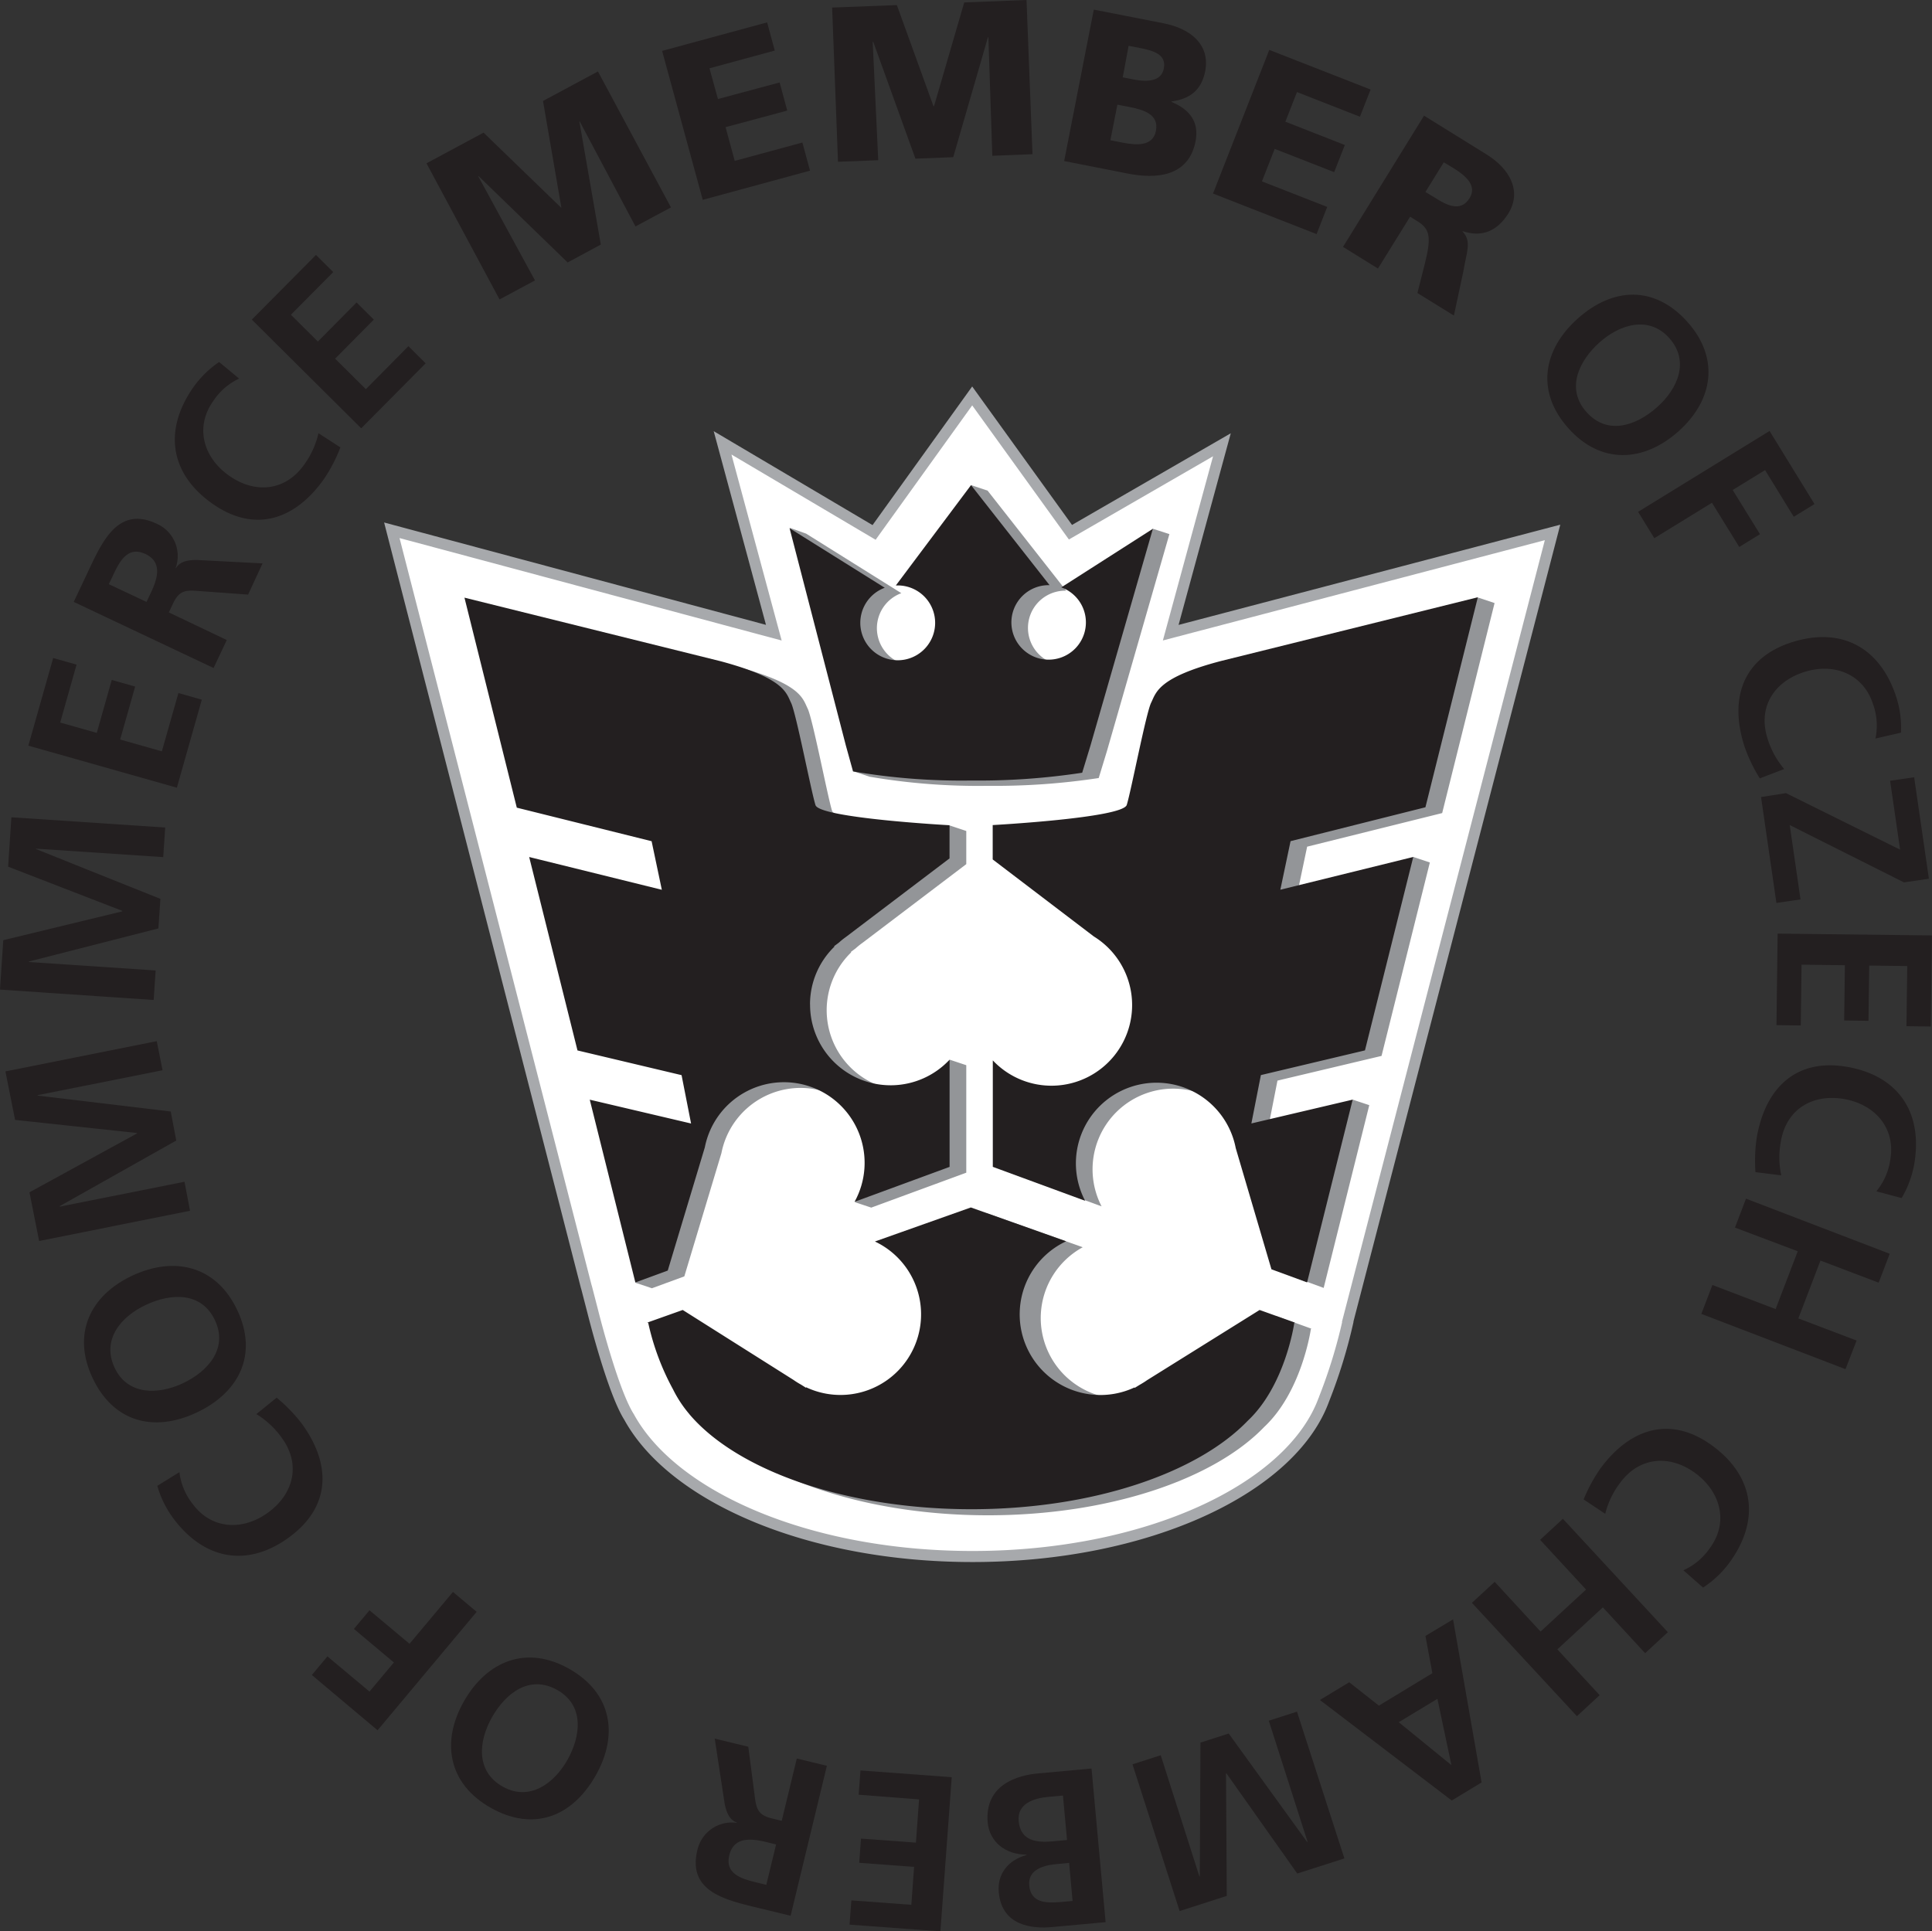 <svg id="Layer_2" data-name="Layer 2" xmlns="http://www.w3.org/2000/svg" viewBox="0 0 349.54 349.45"><rect x="0" y="0" width="349.54" height="349.45" fill="#333333" stroke="none"/><defs><style>.cls-1{fill:#fff;stroke:#a7a9ac;stroke-width:2px;}.cls-2{fill:#939598;}.cls-3{fill:#00aeef;}.cls-4{fill:#ec008c;}.cls-5{fill:#231f20;}</style></defs><path class="cls-1" d="M345.94,299.4,383,156.6l-69.08,18.14,9.26-34-27.4,15.82L278,131.9l-17.75,24.7-27.41-16.21,9.27,34.35L173,156.21,208.16,293h0l.08.26,1.12,4.33h0s3.56,14.34,6.56,19.06h0c8,14.6,32.75,25.25,62.14,25.25,31.48,0,57.7-12.23,63.58-28.43a94.29,94.29,0,0,0,4.32-14Z" transform="translate(-102.11 -60.26)"/><path class="cls-2" d="M310.67,155.93l-.86,1.24-.89,2.81-11.8,7.56a6.74,6.74,0,1,1-2.28-.4H295l-14.21-18.1-3-1,.37,1.92.85,1.46s-4.75,18.77-4.75,22.5a6.75,6.75,0,1,1-9.08-6.33l-17.22-10.77v0l-3-1.07,1.61,2.73,2,.69,9.56,36.93h0l.9,3.28-2.33-.22-.27.64,3,1a116.47,116.47,0,0,0,21.36,1.65,124.51,124.51,0,0,0,20.1-1.41l1.48-4.85h0l11.31-39.29Z" transform="translate(-102.11 -60.26)"/><path class="cls-2" d="M273.21,210.38c-6.64-.47-20-1.63-20.56-3.4-.76-2.36-3.5-16.61-4.41-18.49S247,184,235.51,180.91L189.14,169.4,223,213.47l1.85,8.79-24-5.93,27.57,39.52,1.72,8.75-18.33-4.31,7.53,30.16-1.56.15-.72,1.76,3,1,5.86-2.15,6.71-22.3a14.59,14.59,0,0,1,28-2.28,14.48,14.48,0,0,1,.31,9.27l-1.22.14-1.53.78-1.45.95,3,1,17.19-6.32V253l-3-1-1.42,2.69.82,1.11a14.58,14.58,0,0,1-17.21-23.23l-.09-.05.87-.65a14,14,0,0,1,1.24-1l18.79-14.25v-6l-3-1Zm89.82-3,9.48-38-3-1-1.9,2.21-41.48,10.3c-11.51,3-11.81,5.71-12.73,7.58s-3.65,16.13-4.41,18.49-24.25,3.64-24.25,3.64v6.22L303,230.7a14.59,14.59,0,0,1-7.69,27c-4.17,0-12.6-2.57-12.6-2.57l2,.88v16.39l16.7,6.14A14.59,14.59,0,1,1,328.68,269l6.46,21.93,6.45,2.37,8.25-33.07-3-1-2.13,2.2-13.2,3.11,1.72-8.75,18.83-4.47,8.74-35-3-1-1.92,2.21-19.13,4.72,1.85-8.79Z" transform="translate(-102.11 -60.26)"/><path class="cls-2" d="M333,298.37,312.64,311c-.43.3-.87.57-1.33.83l-.92.57v-.1A14.59,14.59,0,0,1,298,285.94l-17.23-6.12L263.41,286a14.58,14.58,0,0,1-1.11,26.85c-3.85,1.44-1.9,1-11.37-.38s-24.85-13.72-24.85-13.72l.5.36-4.43,1.58h.22a45.59,45.59,0,0,0,4.51,12.07,20.94,20.94,0,0,0,2.87,4.37l.1.14v0c8.59,10.1,28.19,17.17,51,17.17,21.93,0,40.9-6.52,50-16h0c6.7-6.29,8.36-17.25,8.43-17.74h.16Z" transform="translate(-102.11 -60.26)"/><path class="cls-3" d="M299.51,195.64" transform="translate(-102.11 -60.26)"/><path class="cls-4" d="M226.92,263.19" transform="translate(-102.11 -60.26)"/><path class="cls-5" d="M294.12,166.54a6.74,6.74,0,1,1-2.28-.4H292l-14.21-18.1-13.6,18.15.32,0a6.77,6.77,0,1,1-2.33.42l-17.22-10.77,10.18,39.3h0l1.3,4.7a116.47,116.47,0,0,0,21.36,1.65,124.51,124.51,0,0,0,20.1-1.41l1.48-4.85h0l11.31-39.29Z" transform="translate(-102.11 -60.26)"/><path class="cls-5" d="M248.66,242a14.55,14.55,0,0,1,4.43-10.47l-.09-.05.87-.65a14,14,0,0,1,1.24-1l18.79-14.25v-6s-23.49-1.28-24.25-3.64-3.5-16.61-4.41-18.49S244,183,232.51,179.91L186.14,168.4l9.47,38L220,212.47l1.85,8.79-24-5.93,8.74,35,18.83,4.47,1.72,8.75-18.33-4.31,8.25,33.07,5.86-2.15,6.71-22.3a14.59,14.59,0,1,1,27.09,9.86l17.19-6.32V252a14.58,14.58,0,0,1-25.24-10ZM360,206.33l9.48-38-46.38,11.51c-11.51,3-11.81,5.71-12.73,7.58s-3.65,16.13-4.41,18.49-24.25,3.64-24.25,3.64v6.22L300,229.7a14.59,14.59,0,1,1-18.27,22.43v19.26l16.7,6.14A14.59,14.59,0,1,1,325.68,268l6.46,21.93,6.45,2.37,8.25-33.07-18.33,4.31,1.72-8.75,18.83-4.47,8.74-35-24.05,5.93,1.85-8.79Z" transform="translate(-102.11 -60.26)"/><path class="cls-5" d="M330,297.29,309.63,310c-.42.3-.87.57-1.32.83l-.93.57v-.1A14.58,14.58,0,0,1,295,284.86l-17.24-6.12L260.4,284.9a14.58,14.58,0,1,1-12.46,26.37v.1l-.92-.58a14.06,14.06,0,0,1-1.33-.83l-20.06-12.67-6.47,2.3h.22a45.35,45.35,0,0,0,4.5,12.07,21.69,21.69,0,0,0,2.87,4.38,1.13,1.13,0,0,1,.1.13v0c8.58,10.11,28.19,17.17,51,17.17,21.93,0,40.89-6.52,50-16h0c6.7-6.29,8.36-17.25,8.43-17.74h.17Z" transform="translate(-102.11 -60.26)"/><path class="cls-5" d="M179.27,89.81l10.33-5.55,14,13.55.07,0-3.32-19.28,9.94-5.34,13.21,24.6-6.42,3.44L207,82.25l-.07,0,3.88,22.26-6,3.24L188.68,92.11l-.07,0L198.9,111l-6.41,3.44Z" transform="translate(-102.11 -60.26)"/><path class="cls-5" d="M221.9,69.47l19-5.16,1.38,5.1-11.81,3.21L232,78.18l11.16-3,1.38,5.09-11.16,3,1.66,6.1,12.24-3.32,1.38,5.09-19.41,5.28Z" transform="translate(-102.11 -60.26)"/><path class="cls-5" d="M252.66,61.63l11.71-.45L271,79.49h.09l5.47-18.79,11.27-.44,1.08,27.9-7.27.29L280.93,67h-.08l-6.28,21.7-6.84.27L260.1,67.83H260l1,21.42-7.28.28Z" transform="translate(-102.11 -60.26)"/><path class="cls-5" d="M300,62l12.6,2.47c5.1,1,8.47,4,7.55,8.7-.68,3.45-2.82,5-6.09,5.45v.08c3.5,1.46,5,3.79,4.35,7.13-1.29,6.55-7.33,6.8-12.23,5.84l-11.54-2.27ZM303,85.63l2.16.43c2.67.52,5.54.67,6.08-2.11.59-3-2.22-3.82-4.74-4.32l-2.23-.43Zm2.24-11.38,2,.4c2.39.47,5,.37,5.43-2,.5-2.51-1.81-3.21-4.25-3.69l-2.12-.41Z" transform="translate(-102.11 -60.26)"/><path class="cls-5" d="M331.75,69.29l18.33,7.17-1.93,4.92-11.39-4.46-2.1,5.36,10.76,4.22-1.93,4.91L332.73,87.2l-2.31,5.88,11.81,4.62-1.92,4.92-18.74-7.34Z" transform="translate(-102.11 -60.26)"/><path class="cls-5" d="M359.75,81.19l11.29,7c4.22,2.62,6.47,6.65,3.94,10.73-2,3.16-4.76,4.34-8.26,3.16l0,.07c1.7,1.81.72,3.69.12,7.32l-1.69,7.89-6.6-4.08,1.3-5.13c1.23-4.88,1.05-6.41-1.3-7.86l-1.32-.82-5.82,9.38-6.32-3.92ZM360,95l1.66,1c2,1.27,4.67,2.8,6.33.11,1.37-2.21-.58-4-3-5.48l-1.67-1Z" transform="translate(-102.11 -60.26)"/><path class="cls-5" d="M407.4,118.51c5.84,6.53,4.7,14.14-1.59,19.77s-14.05,6.07-19.94-.52-4.68-14.17,1.7-19.87S401.48,111.89,407.4,118.51Zm-18.25,16.32c3.81,4.26,9,2.46,12.77-.9s5.9-8.34,2.2-12.49-9-2.48-12.65.8S385.33,130.57,389.15,134.83Z" transform="translate(-102.11 -60.26)"/><path class="cls-5" d="M422.26,138.24l8.13,13.22-3.75,2.31-5.19-8.45-5.86,3.6,4.94,8-3.75,2.31-4.94-8-10.43,6.41-2.93-4.77Z" transform="translate(-102.11 -60.26)"/><path class="cls-5" d="M420.5,201.1a28,28,0,0,1-2.78-5.79c-2.77-8.6-.38-16,8.61-18.85s16,1,18.88,10a18.19,18.19,0,0,1,.83,6.37l-4.62,1.06a11.47,11.47,0,0,0-.43-6.2c-1.76-5.49-7.05-7.57-12.5-5.82s-8.41,6.39-6.58,12.07a15.59,15.59,0,0,0,3,5.47Z" transform="translate(-102.11 -60.26)"/><path class="cls-5" d="M425.23,203.77,445.88,214l-1.81-12.47,4.35-.63,2.67,18.36-4.51.66-20.67-10.37L427.86,223l-4.36.64-2.78-19.16Z" transform="translate(-102.11 -60.26)"/><path class="cls-5" d="M451.64,229.52,451.43,246l-4.4-.06.14-10.88-6.88-.09-.13,10-4.4-.06.13-10-7.84-.1-.14,11-4.4-.06.21-16.56Z" transform="translate(-102.11 -60.26)"/><path class="cls-5" d="M419.71,272.35a28.09,28.09,0,0,1,.26-6.41c1.59-8.9,7.15-14.28,16.44-12.62s13.66,8.39,12,17.72a18.21,18.21,0,0,1-2.26,6l-4.57-1.22a11.57,11.57,0,0,0,2.52-5.69c1-5.67-2.68-10-8.31-11s-10.42,1.71-11.47,7.57a15.49,15.49,0,0,0,.06,6.23Z" transform="translate(-102.11 -60.26)"/><path class="cls-5" d="M444,287.12l-2,5.23-10.53-4-4,10.47,10.54,4L436,308l-26.08-10,2-5.23,11.44,4.36,4-10.46L416,282.38l2-5.23Z" transform="translate(-102.11 -60.26)"/><path class="cls-5" d="M388.62,331.57a28.56,28.56,0,0,1,3.07-5.64c5.37-7.27,12.74-9.64,20.33-4s8.53,13.57,2.9,21.19a18.42,18.42,0,0,1-4.69,4.4l-3.56-3.13a11.48,11.48,0,0,0,4.78-4c3.43-4.63,2-10.14-2.57-13.54s-10.11-3.09-13.65,1.71a15.37,15.37,0,0,0-2.7,5.61Z" transform="translate(-102.11 -60.26)"/><path class="cls-5" d="M403.86,355.59l-4.11,3.8-7.65-8.29-8.23,7.6,7.65,8.29-4.11,3.8-19-20.51,4.12-3.8,8.3,9,8.23-7.6-8.31-9,4.12-3.8Z" transform="translate(-102.11 -60.26)"/><path class="cls-5" d="M370.16,382.78l-5.4,3.27-23.85-18.19,5.3-3.21,5.37,4.23,9.68-5.87L360,356.27l5-3Zm-5.53-3.19.06,0-2.52-11.94-7,4.23Z" transform="translate(-102.11 -60.26)"/><path class="cls-5" d="M345.34,396.53l-8.53,2.73L324,381.14l-.08,0,.14,22.17-8.53,2.74L307,379.5l5.11-1.64,7,21.94.07,0,.12-24.23,5.11-1.64,14.2,19.64.05-.1-7-21.86,5.1-1.64Z" transform="translate(-102.11 -60.26)"/><path class="cls-5" d="M302.14,408.06l-9.72.89c-3.58.33-9.06-.21-9.61-6.3-.31-3.31,1.71-5.83,5-6.73v-.08c-3.82,0-6.64-2.32-7-5.75-.64-7,5.56-8.62,9.07-8.94l9.71-.89Zm-7.72-22.91-2.63.24c-2.59.24-5.68,1.17-5.38,4.39.33,3.63,3.33,3.92,6.12,3.66l2.63-.24Zm1.12,12.19-2.27.21c-2.36.22-5.22,1-4.95,3.87.29,3.22,3.14,3.2,5.69,3l2.15-.2Z" transform="translate(-102.11 -60.26)"/><path class="cls-5" d="M272.25,409.72l-16.44-1.21.33-4.39,10.85.8.5-6.86-9.93-.74.32-4.38,9.94.73.57-7.82L257.46,385l.33-4.39,16.51,1.22Z" transform="translate(-102.11 -60.26)"/><path class="cls-5" d="M245.15,406.9l-5.87-1.42c-5.83-1.42-12.83-2.91-11-10.45a6.38,6.38,0,0,1,7.12-4.94l0-.08c-1.45-.47-1.95-2.16-2.2-3.49l-1.78-11.67,6.07,1.47,1.21,9.27c.28,2.2.79,3.15,3.09,3.71l1.75.42,2.73-11.27,5.44,1.32ZM242.52,394l-1.79-.44c-2.68-.65-5.85-1-6.67,2.38s2.18,4.27,4.9,4.93l1.79.44Z" transform="translate(-102.11 -60.26)"/><path class="cls-5" d="M190.86,387.35c-7.62-4.32-9-11.89-4.82-19.24s11.37-10.24,19.06-5.88,9,11.93,4.74,19.37S198.59,391.73,190.86,387.35Zm12.07-21.3c-5-2.82-9.33.56-11.81,4.94s-2.93,9.79,1.91,12.53,9.31-.52,11.73-4.8S207.91,368.87,202.93,366.05Z" transform="translate(-102.11 -60.26)"/><path class="cls-5" d="M170.42,373.34l-11.89-10,2.82-3.37,7.61,6.37,4.41-5.27L166.14,355l2.82-3.37,7.24,6.06,7.86-9.38,4.29,3.6Z" transform="translate(-102.11 -60.26)"/><path class="cls-5" d="M152.16,313.16a28.69,28.69,0,0,1,4.48,4.6c5.36,7.28,5.45,15-2.15,20.61s-15.48,4.15-21.1-3.48a18.33,18.33,0,0,1-2.82-5.78l4-2.47a11.47,11.47,0,0,0,2.39,5.74c3.42,4.64,9.09,4.92,13.7,1.53s5.93-8.74,2.39-13.54a15.55,15.55,0,0,0-4.56-4.24Z" transform="translate(-102.11 -60.26)"/><path class="cls-5" d="M118.85,309.58c-3.73-7.93-.47-14.9,7.17-18.49s15.2-1.81,19,6.19.43,14.91-7.31,18.56S122.63,317.61,118.85,309.58ZM141,299.15c-2.44-5.17-7.93-4.93-12.5-2.78s-8,6.3-5.67,11.34,7.9,4.94,12.35,2.85S143.44,304.33,141,299.15Z" transform="translate(-102.11 -60.26)"/><path class="cls-5" d="M109.19,284.81,107.44,276l19.45-10.65,0-.08-22.05-2.37-1.75-8.78,27.38-5.47,1.05,5.26-22.6,4.51,0,.08L133,261.38l1,5.25-21.12,11.89.1.06,22.51-4.49,1,5.25Z" transform="translate(-102.11 -60.26)"/><path class="cls-5" d="M102.11,239.32l.59-8.94,21.55-5.22v-.08l-20.67-8,.59-8.94L132,210l-.36,5.35-23-1.53v.08l22.49,9-.36,5.35-23.48,6,.07.08,22.91,1.53-.36,5.34Z" transform="translate(-102.11 -60.26)"/><path class="cls-5" d="M107.24,195.18l4.49-15.86,4.23,1.2L113,191l6.62,1.87,2.71-9.58,4.23,1.2-2.71,9.58,7.54,2.14,3-10.55,4.23,1.2-4.51,15.93Z" transform="translate(-102.11 -60.26)"/><path class="cls-5" d="M115.45,169.17l2.58-5.46c2.56-5.43,5.44-12,12.46-8.67a6.39,6.39,0,0,1,3.4,8l.07,0c.76-1.33,2.51-1.47,3.87-1.45l11.78.61L147,167.85l-9.32-.68c-2.22-.17-3.25.14-4.26,2.28l-.77,1.62,10.49,5-2.39,5.06Zm13.17,0,.79-1.67c1.18-2.49,2.16-5.52-1-7s-4.63,1.27-5.82,3.8l-.79,1.66Z" transform="translate(-102.11 -60.26)"/><path class="cls-5" d="M163.69,141.21a28,28,0,0,1-2.95,5.7c-5.22,7.39-12.53,9.91-20.24,4.46s-8.82-13.38-3.35-21.12a18.59,18.59,0,0,1,4.6-4.49l3.62,3a11.47,11.47,0,0,0-4.69,4.08c-3.33,4.7-1.81,10.18,2.86,13.48s10.17,2.87,13.61-2a15.65,15.65,0,0,0,2.58-5.67Z" transform="translate(-102.11 -60.26)"/><path class="cls-5" d="M147.67,118.09l11.61-11.7,3.12,3.1-7.66,7.72,4.88,4.85,7-7.07,3.12,3.1-7,7.07,5.56,5.52L176,122.9l3.12,3.1-11.66,11.76Z" transform="translate(-102.11 -60.26)"/></svg>